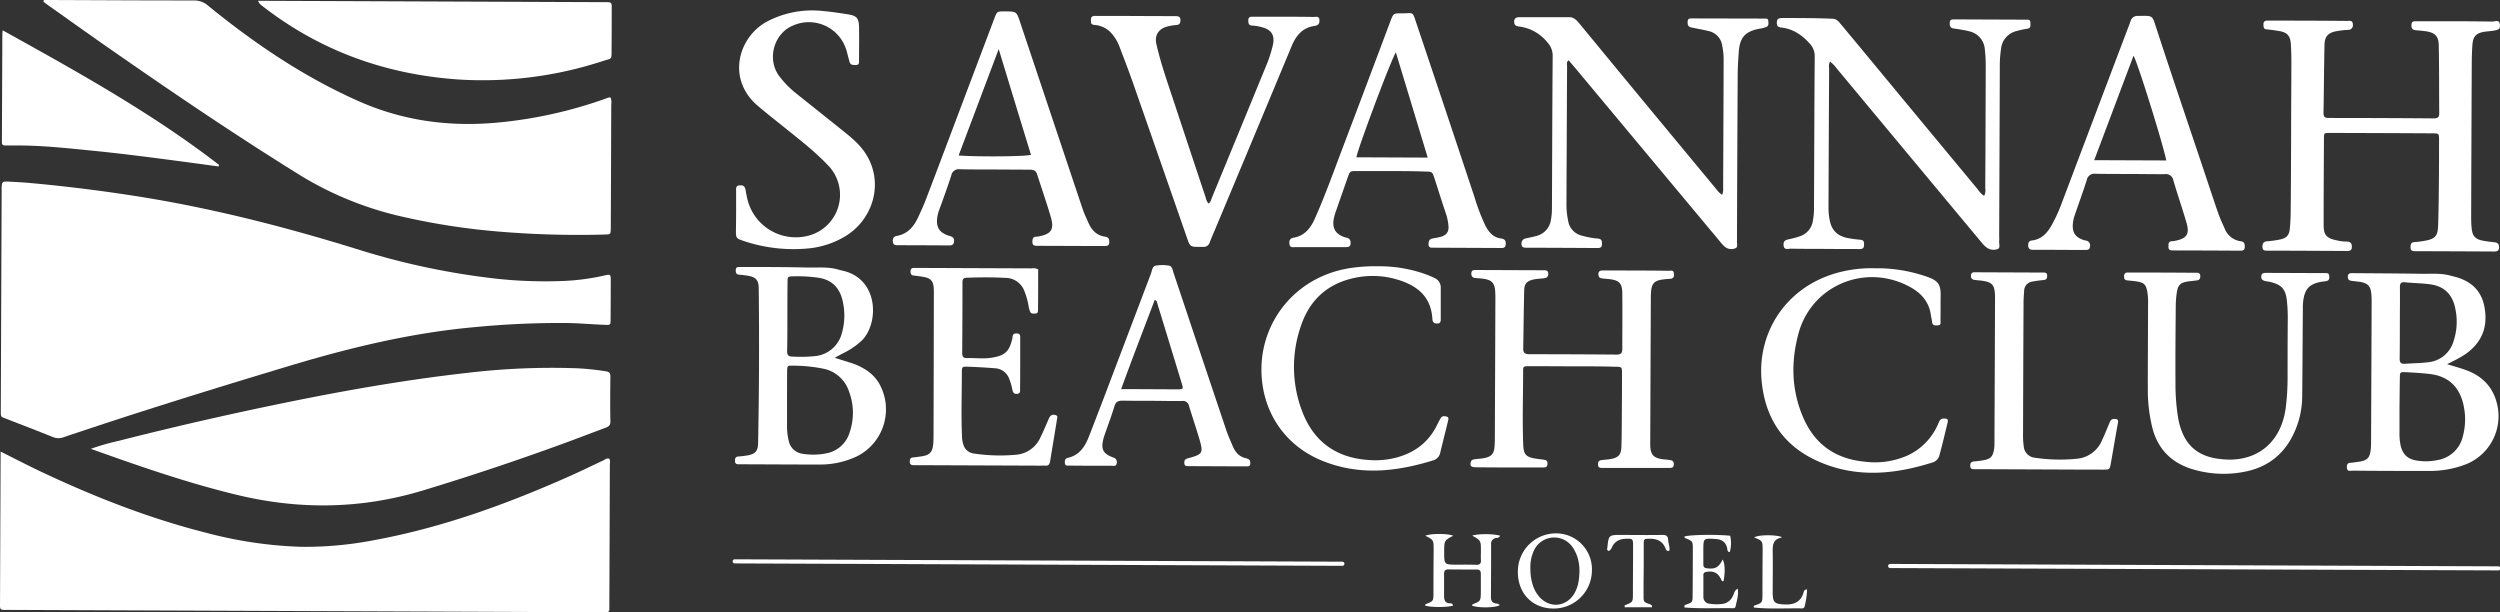 <svg id="Layer_1" data-name="Layer 1" xmlns="http://www.w3.org/2000/svg" viewBox="0 0 941.8 230.65"><rect x="0" y="0" width="941.8" height="230.65" fill="#333333" stroke="none"/><defs><style>.cls-1{fill:#fff}</style></defs><path class="cls-1" d="m.46 112.65.16-40.27v-1.82C.72 68.54 1 68.3 3 68.41c2.82.15 5.64.28 8.45.54q21.09 1.92 42 5.28c28 4.54 55.43 11.63 82.51 20.08a277.6 277.6 0 0 0 46.94 10.19 171 171 0 0 0 27.78 1.4 86.4 86.4 0 0 0 17.09-2.13c2.16-.52 2.3-.4 2.31 1.75q0 7.42-.06 14.84c0 2.1-.07 2.13-2.28 2-4.73-.16-9.45-.61-14.2-.68a336 336 0 0 0-34.54 1.54c-23.93 2.13-47.1 7.73-70 14.62-28.49 8.55-56.9 17.37-85.09 26.89a5.43 5.43 0 0 1-4.06-.12c-5.71-2.29-11.46-4.49-17.19-6.73-2.4-.94-2.38-.52-2.36-3.44zm-.23 57.47c5 2.51 9.5 4.82 14 7 20.57 9.76 41.63 18.1 63.77 23.67a158 158 0 0 0 35.5 5.21 136 136 0 0 0 27.37-2.5c25.86-4.75 50.35-13.69 74.27-24.36 4.05-1.8 8-3.78 12.05-5.65.7-.32 1.33-1 2.29-.7.53.69.27 1.52.26 2.27q-.08 26.34-.19 52.69v1.81a1 1 0 0 1-1.16 1.09h-2.12L3.3 229.76c-3.55 0-3.31.32-3.29-3.23l.21-53.29ZM16.53 0h2.62c18 .07 36 .18 53.92.17a8 8 0 0 1 5.43 2.06c17.43 14.2 35.93 26.71 56.57 35.87 17 7.56 34.8 9.83 53.23 8a167 167 0 0 0 40-9c.55-.2 1.1-.56 1.76-.31a5.76 5.76 0 0 1 .21 2.64q-.07 22.86-.17 45.72v.91c-.06 2.18-.06 2.24-2.12 2.29a360 360 0 0 1-38.71-1 257 257 0 0 1-37.94-5.78 127.3 127.3 0 0 1-38-15.38C88.55 50.83 64.43 34.45 40.5 17.78 33.21 12.71 26 7.53 18.74 2.4c-.81-.57-1.61-1.17-2.41-1.76Z"/><path class="cls-1" d="M34.22 169.09a84.5 84.5 0 0 1 10.43-3Q81.57 156.7 119 149.4c18.91-3.66 37.91-6.79 57.05-8.93a269 269 0 0 1 41.68-1.72 101 101 0 0 1 10.52 1.13c1.25.19 1.71.68 1.7 1.94-.07 5.65-.12 11.3 0 17 0 1.43-.7 1.91-1.82 2.32-5.66 2.11-11.3 4.29-17 6.36q-25.71 9.36-51.9 17.3c-23 6.94-46 7.3-69.29 1.79-18.83-4.49-37-10.8-55.72-17.5M97.19.31h3.33l126.3.5c4.07 0 3.63-.24 3.62 3.54 0 4.74 0 9.49-.05 14.23 0 4.05.19 3.31-3.12 4.36a145.2 145.2 0 0 1-54.6 7c-27.14-1.87-51.81-10.65-73.45-27.38-.48-.37-1-.76-1.39-1.17a7 7 0 0 1-.64-1.08M1 11.42c28.31 15.7 56.19 31.15 81.53 50.71l-.22.58q-6.76-.93-13.53-1.84c-11.39-1.51-22.78-3-34.22-4.13-9-.9-18-1.87-27.14-1.94H1.98c-.89 0-1.3-.35-1.26-1.23v-1.21l.16-39c-.02-.36.03-.8.12-1.94m862.11 39.5c0-9.29.08-18.57.1-27.86 0-2.12-.08-4.23-.2-6.35-.2-3.34-1.42-4.61-4.81-5.08-1.4-.2-2.8-.46-4.2-.55s-1.27-1-1.31-1.9.43-1.43 1.44-1.41h6.66q11.67 0 23.33.11c.93 0 2.15-.38 2.24 1.24a1.76 1.76 0 0 1-1.91 2.13 37 37 0 0 0-4.21.49c-3.11.55-4.48 1.94-4.55 5.08-.2 8.57-.22 17.15-.38 25.73 0 1.46.48 1.89 1.92 1.89q19.83 0 39.68.16c1.44 0 2-.48 2-1.89-.08-8.58 0-17.16-.19-25.73-.06-3.34-1.43-4.68-4.74-5.18-1.3-.19-2.61-.31-3.91-.41s-1.67-.76-1.64-2S909.17 8 910.17 8h6.66c7.37 0 14.75 0 22.11.13 1 0 2.65-.94 2.82 1.18.14 1.59-.29 1.93-2.76 2.3-.8.12-1.6.18-2.4.27-3.77.44-5 1.67-5.22 5.36q-.21 3.31-.22 6.65-.13 28.46-.22 56.92c0 1.82 0 3.64.22 5.44.23 2.54 1.36 3.82 3.88 4.35 1.58.33 3.19.5 4.79.69 1.3.15 1.67.9 1.6 2.08s-.86 1.39-1.87 1.38q-14.84-.08-29.68-.12c-1 0-1.78-.13-1.78-1.44s.26-1.94 1.62-2a34 34 0 0 0 3.89-.51c3.77-.7 4.75-1.78 4.88-5.68.16-5 .23-10.08.28-15.12.06-5.66.07-11.31.07-17 0-2.58 0-2.63-2.41-2.65q-19.38-.11-38.77-.15c-2.12 0-2.17 0-2.18 2.2-.06 10.8-.13 21.6-.12 32.4 0 3.93 1.09 5.07 5 5.88A15 15 0 0 0 884 91c1.36 0 2 .58 2 2s-.86 1.55-2 1.55q-14.85-.09-29.69-.13c-1 0-2 .11-2-1.47 0-1.43.56-2 1.94-2.06a40 40 0 0 0 4.49-.63c2.64-.5 3.65-1.57 3.89-4.24q.3-3.16.32-6.35c.1-9.57.12-19.16.16-28.75M648.77 73.41a6 6 0 0 0 .37-2.75q.11-23.77.19-47.55a27.6 27.6 0 0 0-.55-6 6.52 6.52 0 0 0-5.08-5.4c-1.56-.39-3.14-.69-4.72-1-.69-.15-1.39-.25-2.07-.43-1.12-.32-1.17-1.2-1.14-2.17.05-1.21.87-1.17 1.69-1.17l27.27.06c.58 0 1.33-.07 1.4.75s.35 1.94-.71 2.4a12.2 12.2 0 0 1-2.63.67c-5.27 1-7.33 3.23-7.74 8.5-.23 3-.41 6-.43 9.06q-.17 30.43-.26 60.87v1.51c-.11 1 .48 2.33-.58 2.76a3.94 3.94 0 0 1-4-.55 14 14 0 0 1-1.84-2q-27.07-32.43-54.12-64.87c-.95-1.14-1.92-2.25-2.88-3.39-.92.71-.59 1.47-.59 2.11q-.13 26.19-.24 52.39a30 30 0 0 0 .65 6 6.76 6.76 0 0 0 5 5.52 32 32 0 0 0 6.24 1.15c1.47.15 1.49 1 1.5 2.06 0 1.24-.61 1.51-1.7 1.5q-13.34-.09-26.66-.12c-.94 0-1.88 0-1.94-1.3a1.91 1.91 0 0 1 1.6-2.21c1.27-.29 2.57-.52 3.83-.88a7.32 7.32 0 0 0 5.63-6.06 24.5 24.5 0 0 0 .39-4.51c.08-19.08.13-38.16.27-57.23a7.3 7.3 0 0 0-2-5.18A16.23 16.23 0 0 0 572.36 10c-1.4-.16-2-.63-1.93-2s1.16-1.52 2.11-1.53h18.78C593 6.52 594 7.69 595 8.88Q606.16 22.42 617.36 36q14.58 17.61 29.17 35.21a8.4 8.4 0 0 0 2.24 2.2m40.64-50.2a4 4 0 0 0-.34 2.51q-.14 26.34-.24 52.69a23.4 23.4 0 0 0 .51 4.79c.76 3.72 3.09 5.78 6.72 6.47a43 43 0 0 0 4.79.65c1.31.09 1.36.87 1.38 1.86s-.33 1.66-1.55 1.65c-4.65-.06-9.29 0-13.94-.07-4 0-8.07 0-12.11-.08-1 0-2.59.7-2.73-1.36-.13-1.9 1.19-2 2.52-2.3a30 30 0 0 0 3.2-.87 7.31 7.31 0 0 0 5.34-6 27 27 0 0 0 .41-5.12c.09-18.87.13-37.75.27-56.62a6.8 6.8 0 0 0-1.81-4.91c-2.91-3.29-6.35-5.63-10.78-6.13-1.37-.15-1.69-.66-1.68-1.88 0-1.39.78-1.71 1.94-1.7 6.35 0 12.71 0 19.06.27 1.57.07 2.31 1.08 3.14 2.08q8.72 10.47 17.41 21Q728 50.77 745.12 71.4a8.3 8.3 0 0 0 2.34 2.39 4.45 4.45 0 0 0 .43-2.77q.12-23.31.18-46.63a53 53 0 0 0-.34-5.74 7.47 7.47 0 0 0-5.89-6.86c-1.26-.35-2.56-.53-3.85-.76-.7-.13-1.4-.2-2.09-.32-1.33-.22-1.45-1.13-1.38-2.26s.87-1.15 1.7-1.15l27 .11c.8 0 1.71-.09 1.67 1.15 0 .95.32 2.06-1.24 2.27a30 30 0 0 0-3.83.83 7.65 7.65 0 0 0-6 6.84 43 43 0 0 0-.45 5.42q-.11 32.55-.24 65.1a14 14 0 0 1 0 1.81c-.15 1 .61 2.52-.61 3a4.35 4.35 0 0 1-4.06-.55 10.3 10.3 0 0 1-1.94-1.9q-27.32-32.8-54.62-65.63a11.5 11.5 0 0 0-2.49-2.54m113.05 42.33c-4.34 0-8.68 0-13-.07a2.89 2.89 0 0 0-3.31 2.3c-1.41 4.41-3 8.76-4.51 13.15a14 14 0 0 0-.74 3.23c-.34 3.46.94 5.3 4.23 6.33a11 11 0 0 1 1.18.28 1.87 1.87 0 0 1 1 2.26c-.16 1.09-.9 1.15-1.77 1.14-6.56 0-13.12-.07-19.69-.06-1.1 0-1.71-.35-1.78-1.51s.29-1.85 1.38-2c4-.48 6.09-3.18 7.81-6.43a56 56 0 0 0 2.93-6.29Q789 43.94 801.87 10c.25-.66.53-1.31.74-2a2.68 2.68 0 0 1 2.89-2c5.78-.09 5.22-.34 6.89 4.77 5.87 18 12 36 18 53.92 1.76 5.25 3.48 10.52 5.3 15.75.66 1.9 1.53 3.73 2.35 5.57a7.6 7.6 0 0 0 6.08 4.88c1.42.18 1.51 1 1.53 2.07 0 1.28-.69 1.48-1.73 1.48q-12.72-.08-25.44-.1c-.94 0-1.58-.24-1.58-1.33s-.1-2.11 1.41-2.15a5.4 5.4 0 0 0 .9-.1c4.62-.88 5.76-2.51 4.47-6.93-1.56-5.31-3.37-10.55-4.93-15.87a2.84 2.84 0 0 0-3.26-2.35c-4.34.03-8.69-.05-13.03-.07m13.63-5.09C814.7 53.67 805 22.7 803.74 21c-4.92 13.08-9.83 26.12-14.81 39.34Zm-441.48 3.4c-4.34 0-8.68 0-13-.09a2.87 2.87 0 0 0-3.25 2.35c-1.43 4.41-3 8.76-4.6 13.12a12.7 12.7 0 0 0-.76 3.54c-.17 2.87.87 4.57 3.51 5.69.65.28 1.36.42 2 .71.87.39 1 1.11.87 2s-.7 1.3-1.65 1.29q-9.84-.07-19.68-.08c-.93 0-1.55-.22-1.69-1.26s.19-2 1.43-2.24c4.26-.73 6.56-3.66 8.22-7.29.84-1.83 1.69-3.66 2.43-5.54 1.83-4.69 3.61-9.41 5.39-14.12q10.35-27.43 20.71-54.85c1.06-2.82 1.08-2.81 4.09-2.78 4.36 0 4.33.06 5.7 4.16q11.75 35.12 23.51 70.23c.61 1.81 1.45 3.54 2.22 5.29 1.21 2.75 3.09 4.72 6.21 5.17.9.13 1.47.45 1.58 1.46.17 1.51-.17 2.07-1.7 2.07-8.48 0-17-.06-25.44-.08-1 0-1.78-.12-1.78-1.44 0-1.13.14-2 1.56-2a4 4 0 0 0 .6-.06c4.91-.89 6.15-2.6 4.78-7.31-1.58-5.42-3.46-10.75-5.16-16.13-.46-1.43-1.42-1.75-2.77-1.75-4.44 0-8.89-.04-13.33-.06m-13.48-5.28c7.18.55 24.86.41 27.26-.23-4-13.07-8-26.14-12.16-39.86Zm162.72 5.87h-12.71c-2.57 0-2.59 0-3.44 2.45q-2.26 6.41-4.49 12.84a19.6 19.6 0 0 0-.79 2.91c-.57 3.42.76 5.57 4.08 6.7.38.13.79.18 1.17.32 1.05.38 1.18 1.23 1.11 2.21s-.8 1.23-1.68 1.23h-19.07c-.93 0-2.11.36-2.27-1.23-.14-1.32.21-2.08 1.64-2.34 4.11-.73 6.33-3.58 7.93-7.17 3.9-8.75 7.11-17.77 10.5-26.71q9-23.73 17.91-47.5c1.19-3.15 1.2-3.16 4.46-3.12 4.49 0 3.8-1 5.52 4.13q11 32.66 21.83 65.33a74 74 0 0 0 4 10.45c1.3 2.56 3 4.53 6 4.92 1.44.19 1.83 1 1.66 2.32s-1 1.25-2 1.24l-25.12-.11c-.91 0-1.9.14-1.94-1.24 0-1.12.23-2 1.51-2.23 1-.18 2-.34 3-.6 2.26-.61 3.22-1.91 3-4.2a19.8 19.8 0 0 0-.81-4.14c-1.55-4.58-3-9.21-4.48-13.8-.79-2.39-.88-2.44-3.45-2.47-4.39-.18-8.73-.17-13.07-.19m14-5.07c-4.06-13.37-8-26.44-12-39.62C524.06 22.37 511.12 57 511 59.26Zm-82.63 17.29c.94-.46 1-1.46 1.36-2.27q10.2-24.73 20.35-49.48a48 48 0 0 0 2.6-8c.76-3.54-.47-5.65-3.93-6.6a18.3 18.3 0 0 0-3.87-.68c-1.52-.08-1.44-1-1.46-2.07s.69-1.27 1.58-1.26h6.66c5.45 0 10.9 0 16.35.08.88 0 2.14-.46 2.2 1.24.05 1.37-.47 1.94-1.87 2.15-4.48.64-6.94 3.6-8.6 7.59q-14.22 34.19-28.54 68.34c-.78 1.86-1.6 3.7-2.32 5.58A2.33 2.33 0 0 1 453.2 93h-2.11c-2.44 0-2.87-.35-3.69-2.72Q437.22 61 427 31.75c-1.62-4.66-3.4-9.27-5.16-13.88a16.2 16.2 0 0 0-3.63-5.87 9.6 9.6 0 0 0-6-2.62c-1.41-.14-1.18-1-1.23-1.93s.4-1.45 1.43-1.45h5.75c8.17 0 16.35.08 24.53.07 1.33 0 2.13.25 2 1.82-.09 1-.44 1.42-1.45 1.52a20 20 0 0 0-3.86.68c-3.12 1-4.47 3.35-3.74 6.54 1.7 7.49 4.29 14.7 6.69 22q5.93 17.94 11.9 35.85a5.2 5.2 0 0 0 .99 2.18m-177.91 2.86v-7.57c0-1-.21-2 1.38-2.13s2 .68 2.21 1.9.45 2.58.79 3.84a18.77 18.77 0 0 0 22.86 13.23 15.91 15.91 0 0 0 7.62-26.26c-4.92-5.24-10.6-9.63-16.17-14.12-3.53-2.85-7.13-5.63-10.57-8.58-11.81-10.09-7.3-25.9 3.55-31.73a36.7 36.7 0 0 1 21.09-3.94c3.11.27 6.21.74 9.29 1.23 3.45.54 4.2 1.42 4.26 5 .07 4.13 0 8.26 0 12.4 0 .82.06 1.68-1.15 1.7-1 0-2.08.11-2.44-1.2-.19-.68-.35-1.36-.54-2-.26-1-.47-2-.81-2.91a14.73 14.73 0 0 0-19.93-8.76c-7.16 2.93-9.89 12.48-5.34 18.86a36.3 36.3 0 0 0 7 7.09c6.06 4.86 12.15 9.68 18.2 14.55a54 54 0 0 1 4.3 3.81c11.52 11.57 7.13 28.86-5.49 35.66a32.9 32.9 0 0 1-12.92 4 58.9 58.9 0 0 1-24.46-2.85c-2.72-.95-2.79-1-2.8-3.85.04-2.53.06-4.95.07-7.37M592.43 138c-5.45 0-10.9-.06-16.35-.05-2.21 0-2.3.06-2.29 2.15 0 9.18-.33 18.36.05 27.54.15 3.59 1.09 4.56 4.65 5.13 1.09.18 2.2.27 3.29.44s1.28.83 1.17 1.77-.71 1.13-1.49 1.13h-6.05c-6.47 0-12.93 0-19.39-.08-1.79 0-2.2-.47-2-1.75.13-.91.75-1.15 1.46-1.26 1.3-.19 2.62-.22 3.9-.5 2.5-.56 3.41-1.62 3.63-4.14.11-1.3.12-2.62.13-3.93q.11-25.74.2-51.47c0-1.11 0-2.22-.08-3.33-.22-3-1.25-4.12-4.2-4.6-1.1-.17-2.21-.22-3.32-.33s-1.51-.73-1.45-1.84.86-1.17 1.69-1.17l25.44.1c.94 0 1.86 0 1.85 1.38 0 1.2-.77 1.53-1.75 1.65-1.3.16-2.63.19-3.9.47-2.38.54-3.35 1.54-3.42 3.94-.19 7.36-.24 14.73-.38 22.09 0 1.58.71 2.1 2.21 2.1q16.51 0 33 .14c1.58 0 2.13-.57 2.12-2.13 0-7 .08-13.92 0-20.89 0-3.88-1.18-5-5-5.42-1-.12-2-.13-3-.34-.81-.17-1-.87-1-1.65s.53-1.24 1.36-1.25H605c7.88 0 15.75 0 23.63.11.71 0 1.74-.37 1.94.83.17 1 .13 2.06-1.33 2.19a33 33 0 0 0-3.61.38c-2.34.46-3.26 1.46-3.58 3.85a23 23 0 0 0-.15 3q-.12 27.1-.22 54.2v1.51c.15 3.29 1.27 4.54 4.47 5 .8.12 1.61.14 2.41.27 1 .15 2 .15 2 1.66s-1.13 1.38-2.12 1.38h-24.53c-.92 0-1.85.1-1.91-1.29-.06-1.19.55-1.61 1.6-1.7s2-.19 3-.34c3-.46 4.1-1.57 4.21-4.56.15-4.34.14-8.68.17-13q.06-7.26.06-14.53c0-2.65 0-2.68-2.6-2.7-5.31-.16-10.66-.16-16.01-.16m329.44-.81c2.74.85 4.86 1.42 6.92 2.16 6.49 2.29 10.66 6.7 12.06 13.53a19.5 19.5 0 0 1-11.63 21.93 37.9 37.9 0 0 1-14.49 2.6c-9.48 0-19 0-28.45-.11-.78 0-2 .5-2.14-1-.12-1 0-1.83 1.25-1.94 1-.08 2-.25 3-.38 3.45-.44 4.47-1.51 4.75-5.06.08-1 .09-2 .09-3q.12-25.87.21-51.73a29 29 0 0 0-.16-3.93c-.34-2.52-1.33-3.49-3.84-4-1.09-.2-2.2-.28-3.3-.42s-1.7-.37-1.67-1.65 1-1.29 1.86-1.29c8.57.07 17.15.1 25.72.24 3.61.06 7.27-.3 10.84.63.78.2 1.56.39 2.34.61 5.6 1.57 9.41 5 10.62 10.79 1.31 6.35.08 12-4.92 16.53-2.49 2.3-5.53 3.72-9.06 5.49m-17.93 16.13v9.67a20.4 20.4 0 0 0 .42 4.81c.78 3.42 2.69 5.19 6.19 5.72a21.4 21.4 0 0 0 7.82-.22 11.75 11.75 0 0 0 9.47-9.07 24.3 24.3 0 0 0 .49-10.18c-1.22-7.83-5.57-12.25-12.83-13.14-3-.36-6-.53-9-.69-2.36-.13-2.4-.07-2.43 2.22-.07 3.63-.07 7.25-.13 10.88m.13-32.16c0 4.63 0 9.26-.07 13.89 0 1.36.37 2.08 1.87 2 2.91-.22 5.84-.21 8.73-.57a11.06 11.06 0 0 0 9.7-7.93 23.3 23.3 0 0 0 .68-12.2c-1-5.27-4.07-8.49-9.36-9.23-3.18-.44-6.42-.45-9.62-.78-1.54-.15-1.91.48-1.9 1.86.04 4.3-.01 8.63-.03 12.96m-589.63 13.62 5.8 1.82a23.5 23.5 0 0 1 6 2.76 15.24 15.24 0 0 1 4.84 4.91 19.78 19.78 0 0 1-8.28 27.65 32.3 32.3 0 0 1-14.03 3.08c-9.89 0-19.78-.06-29.67-.1h-.91c-.85 0-1.29-.32-1.3-1.24s.1-1.59 1.21-1.68 2.41-.23 3.6-.44c2.8-.5 3.84-1.67 3.89-4.49q.57-29.2.24-58.39c0-3.14-1.09-4.31-4.24-4.81a30 30 0 0 0-3-.35c-1.21-.08-1.48-.74-1.41-1.81.07-1.24.92-1.11 1.72-1.11 8.47 0 17 0 25.42.21 3.72.07 7.48-.32 11.15.67.68.18 1.36.37 2 .52 13.7 3.08 13.73 20 7.1 26.38a27.6 27.6 0 0 1-7 4.74c-.82.44-1.7.9-3.13 1.68m-17.95 16.3v9.39a22.3 22.3 0 0 0 .6 5.4 6.13 6.13 0 0 0 5.33 5.09 25 25 0 0 0 9-.2 11.29 11.29 0 0 0 8.7-8 22.67 22.67 0 0 0-.23-15.14 12.81 12.81 0 0 0-9.36-8.65 57.7 57.7 0 0 0-12-1.21c-1.89-.06-1.93 0-2 2.09-.04 3.76-.03 7.5-.04 11.23m.13-31.76c0 4.33 0 8.67-.09 13 0 1.46.5 2 1.88 2a52 52 0 0 0 8.76-.18 11.55 11.55 0 0 0 9.95-8.54 23.9 23.9 0 0 0 .5-11.37c-1-5.77-4.3-9-9.7-9.65a56 56 0 0 0-9.05-.49c-2.13.08-2.17.08-2.19 2.24-.05 4.32-.05 8.67-.06 12.99m512.54 11.92.06-16.65a25 25 0 0 0-.31-4.82c-.49-2.52-1.14-3.24-3.68-3.7-1.28-.24-2.6-.29-3.9-.45-1.08-.12-1.21-.86-1.14-1.75s.56-1.22 1.39-1.21h1.52q11.35 0 22.71.09h1.82c.61 0 1.22.3 1.25 1s0 1.68-1.11 1.85-2 .23-3 .36c-3.4.42-4.37 1.33-4.79 4.7a38 38 0 0 0-.33 4.51c-.07 9.59-.18 19.18-.1 28.76a79 79 0 0 0 1 13.55c2.07 11.36 8.65 15.17 18.08 15.63 12.52.6 21.15-7.25 22.55-20.28a92 92 0 0 0 .6-10.26c0-7.46 0-14.93.07-22.4a60 60 0 0 0-.34-6.94c-.47-4.2-1.84-5.85-5.93-6.93-.59-.15-1.19-.23-1.78-.33-1-.19-2-.46-1.94-1.84s1.21-1.34 2.21-1.33l20.6.08h1.51c.67 0 1.22.16 1.28.94s.14 1.72-.86 2c-.76.23-1.59.22-2.38.38-4.21.87-5.85 2.56-6.51 6.83a23 23 0 0 0-.18 3.32c-.09 11.1-.13 22.19-.25 33.29a32.9 32.9 0 0 1-2.71 12.64c-3.73 8.77-10.42 14-19.75 15.58a40.5 40.5 0 0 1-18.87-1.1c-7.87-2.38-13-7.52-15.09-15.49a60 60 0 0 1-1.73-15.29c-.03-4.85.01-9.8.03-14.74M391.1 101.49c0 5 0 10.16-.06 15.29 0 .62-.05 1.28-.88 1.32s-1.7.24-2.11-.71a11 11 0 0 1-.54-2 27.8 27.8 0 0 0-1.63-5.8 7.57 7.57 0 0 0-7-4.9c-4.84-.27-9.67-.24-14.51-.07-1.26 0-1.79.36-1.79 1.71q0 13.3-.1 26.63c0 1.43.45 2 1.89 1.93 3-.07 6 .36 9.07-.11 5.09-.78 6.78-2.28 7.93-7.26.06-.3.07-.6.12-.9.16-.94.86-1 1.6-1 .9 0 1.25.47 1.24 1.33v9.08c0 3.43 0 6.86-.05 10.29 0 .85.26 1.93-1.13 2.06s-1.61-.8-1.84-1.88a21 21 0 0 0-1.11-3.76 6 6 0 0 0-5.25-4c-3.41-.28-6.84-.47-10.26-.59-2.2-.08-2.34 0-2.34 2.09 0 8.07-.3 16.13.06 24.2a10.1 10.1 0 0 0 .49 3 4.68 4.68 0 0 0 3.87 3.4 67 67 0 0 0 16 .47 11 11 0 0 0 9.19-6.55c1-2 1.82-4 2.73-6.06.25-.55.46-1.12.76-1.64a1.73 1.73 0 0 1 2.12-.7c1.1.25.7 1.09.6 1.7-.84 5.28-1.73 10.55-2.59 15.82-.17 1-.62 1.65-1.79 1.54a16 16 0 0 0-1.81 0l-45.72-.18h-2.12c-.71 0-1.37-.24-1.4-1.18s.08-1.62 1.19-1.73 2-.24 3-.38c3.3-.44 4.39-1.56 4.65-4.84.08-1 .1-2 .1-3q.08-27.09.12-54.17c0-4.26-.93-5.3-5.17-5.82-.8-.1-1.6-.25-2.4-.32-1.11-.09-1.24-.81-1.21-1.7s.56-1.21 1.39-1.17h1.21l43 .17a3.88 3.88 0 0 1 2.48.39M433.82 151c-3.63 0-7.27 0-10.9-.07-1.65 0-2.56.39-3.08 2.09-1.11 3.66-2.47 7.24-3.73 10.86-.16.48-.3 1-.43 1.45-1 3.86-.18 5.57 3.63 7a1.76 1.76 0 0 1 1.37 2.23c-.19 1.24-1.17.9-1.9.9-5.35 0-10.7 0-16-.06-.67 0-1.5.17-1.61-.89s0-1.77 1.19-2.05c4.34-1 6.42-4.29 7.89-8.08q4.38-11.26 8.65-22.58 7.35-19.36 14.69-38.73c.42-1.09.45-2.71 1.77-3a15 15 0 0 1 5 0c1.24.19 1.37 1.61 1.71 2.65q3.85 11.46 7.67 22.93 6.15 18.35 12.31 36.68c.64 1.9 1.53 3.73 2.28 5.6 1 2.38 2.45 4.15 5.1 4.7.19 0 .37.16.56.22 1 .29 1.05 1.1 1 1.93-.1 1.06-.94.89-1.6.89h-5.45l-16.05-.07c-.79 0-1.67.12-1.73-1.12s.4-1.57 1.48-1.86c5.46-1.48 5.74-1.93 4.18-7.25-1.22-4.16-2.63-8.26-3.88-12.4a2.3 2.3 0 0 0-2.59-1.91c-3.86.06-7.69-.06-11.53-.06m1.18-38c-4.2 11.09-8.49 22.14-12.64 33.59 7.37 0 14.22.07 21.07.08 2.39 0 2.42-.06 1.72-2.36q-4.53-14.88-9.09-29.74c-.18-.57-.06-1.24-1.06-1.57m271.29-11.94a57 57 0 0 1 20 3.32c3.87 1.39 4.86 2.89 4.79 7-.06 3.12 0 6.25-.06 9.37 0 .74.33 1.74-1 1.82-1 .07-2.07.13-2.18-1.37 0-.7-.3-1.38-.38-2.08-.59-5.17-3.51-8.66-8-11.06-16.78-9.09-37.17-.52-42 17.81-2.82 10.62-2.57 21.16 1.84 31.4s12.3 15.65 23.3 16.67a30.43 30.43 0 0 0 16-2.34A23 23 0 0 0 730 160c.48-1 .74-2.4 2.38-2.34.92 0 1.66.17 1.36 1.36-1 4.2-2 8.41-3.15 12.61a3.76 3.76 0 0 1-2.7 2.63c-14.23 4.48-28.46 5.83-42.58-.3-13.51-5.86-20.48-16.45-21.71-30.95-1.59-18.75 10.41-37.1 32.56-41.16a48 48 0 0 1 10.13-.79m-187.24-.75a52.1 52.1 0 0 1 17.13 2.69 40 40 0 0 1 4.19 1.7 3.91 3.91 0 0 1 2.39 3.87v11.5c0 1-.05 1.81-1.39 1.8-1.13 0-1.69-.49-1.75-1.6-.49-9.1-6.44-13.17-14.34-15.26a32.44 32.44 0 0 0-16.17-.05c-9.64 2.38-15.92 8.56-19 17.75a46.86 46.86 0 0 0 .35 32c4.3 11.58 12.79 17.75 25.11 18.58a31.5 31.5 0 0 0 10.8-1c6.75-1.89 11.89-5.8 15-12.19a28 28 0 0 1 1.43-2.66c.52-.83 1.43-.71 2.19-.5 1 .27.62 1.15.48 1.75-.93 3.92-1.94 7.82-2.88 11.74a3.76 3.76 0 0 1-2.69 3c-14 4.34-28 5.83-42 .06S475.41 155 475.21 139.7c-.24-18.41 12.65-35.35 33.17-38.67a62.6 62.6 0 0 1 10.67-.72m249.33 76.53-22.72-.09h-1.81c-.85 0-1.57 0-1.63-1.22s.5-1.61 1.56-1.71 2.21-.23 3.3-.41c2.7-.44 3.65-1.36 4.11-4.06a14 14 0 0 0 .16-2.41q.12-27.09.22-54.19v-.3c0-5.37-.87-6.3-6.16-6.84-.51 0-1-.12-1.51-.18a1.36 1.36 0 0 1-1.39-1.57c0-1.15.63-1.32 1.55-1.28h2.12l21.5.09h2.12c.77 0 1.37.11 1.4 1.11s-.19 1.55-1.22 1.71a41 41 0 0 0-4.5.61 3.54 3.54 0 0 0-2.94 3.37c-.1 1.5-.22 3-.23 4.52q-.12 24.83-.19 49.65a28.6 28.6 0 0 0 .27 4.53 4.63 4.63 0 0 0 4.08 4.25 63.4 63.4 0 0 0 16 .39 11.31 11.31 0 0 0 9.35-6.83c1-2.09 1.83-4.26 2.75-6.39.35-.83.64-1.76 1.79-1.77s1.77.11 1.51 1.52c-.94 5.06-1.76 10.13-2.67 15.18-.43 2.37-.48 2.4-2.89 2.4-7.98 0-15.96-.05-23.93-.08m-203.22 24.98a1.54 1.54 0 0 1-1.43.83 2.21 2.21 0 0 0-2 2.55q0 9.83-.07 19.65c0 1.41.46 2.34 2 2.51.47.06 1 .08 1.27.63-1.59 1-8 1.1-10.41.16.09-.17.14-.44.28-.5 3-1.23 3-1.23 3.06-4.48v-7c0-1.14-.43-1.63-1.59-1.62-3.53 0-7.06 0-10.59-.05-1.39 0-1.69.63-1.67 1.84v8.16c0 1.64.44 2.77 2.33 2.79a1 1 0 0 1 1.08.83c-2.09.71-7.89.74-10.51.05 0-.19 0-.5.1-.54 3-1.17 3-1.16 3-4.43q0-8 .07-16c0-3.78 0-3.78-3.13-5.37 2-.9 8.41-.89 10.52 0-3.4 1.77-3.4 1.77-3.42 6.1 0 4.78 0 4.78 4.72 4.79 2.42 0 4.84-.05 7.25.06 1.5.06 2-.54 1.87-2-.08-1 0-2 0-3 0-4.16 0-4.16-3.27-6 1.99-.7 7.74-.78 10.54.04m19.96 27.43c-8-.09-13.45-5.86-13.31-14.09a14.35 14.35 0 0 1 14.61-14.23 13.52 13.52 0 0 1 13.29 14 14.42 14.42 0 0 1-14.59 14.32m-8.6-15.13c0 4.19 1 7.77 3 10.26 3.91 5 10.71 4.46 13.74-1.12a13.5 13.5 0 0 0 1.48-4.58c.62-4.29.31-8.47-2.11-12.23a8.4 8.4 0 0 0-14.76.92 15 15 0 0 0-1.35 6.75m58.01-11.99c2-.68 11.66-.85 17.26-.31a12.56 12.56 0 0 1-.15 6.17c-1-.07-.87-1-1-1.58-.58-2.29-2.08-3.24-4.39-3.37-4.55-.26-4.55-.32-4.57 4.11v5.45c0 1 .41 1.4 1.42 1.5 3.13.34 4.37-.33 5.85-3.31.89 1.48 1 4.64.35 8.14-.31.09-.6 0-.73-.27-1.22-2.83-2.95-3.75-5.87-3.19a1.09 1.09 0 0 0-1 1.22v8.17a2.49 2.49 0 0 0 2.46 2.58 16 16 0 0 0 5.13 0 5.11 5.11 0 0 0 3.57-3c.45-.85.48-2 1.78-2.68.39 2.49-.41 4.62-.82 6.78a.85.85 0 0 1-1 .58c-6-.09-12.09.23-18.12-.26-.07 0-.12-.16-.17-.23-.12-.52.22-.71.61-.85 2.42-.86 2.47-.86 2.5-3.28.06-5.85.07-11.7.08-17.56 0-3.06 0-3.06-2.94-4.25-.17-.08-.18-.38-.25-.56m-12.21 26.64h-10.31c.07-.41 0-.73.14-.76 3-1.18 3-1.18 3-4.45 0-6.06.06-12.11.06-18.17 0-2.38-.21-2.49-2.63-2.43s-4.29.92-5.34 3.24a3.3 3.3 0 0 1-.85 1.2c-.35.28-.77.07-.94-.36-.06-.17 0-.39.07-.6.49-4.94.49-4.94 5.58-4.92s10.09.08 15.14 0c1.32 0 2.08.26 2.17 1.77s.71 2.71.49 4.12c-1.09.45-1.29-.41-1.54-1-1.17-2.73-3.39-3.53-6.13-3.46-1.89.05-2 .09-2 2.1 0 4.75 0 9.49-.07 14.23v5.15c0 2.41.06 2.4 2.55 3.26a2.7 2.7 0 0 1 .66.53Zm58.45-6.77a31 31 0 0 1-.9 6.32 1 1 0 0 1-1 .88c-6-.12-12.05.31-18.06-.33-.07 0-.13-.14-.2-.22.08-.18.11-.47.23-.51 3.09-1.06 3.09-1 3.11-4.35q0-8.16.07-16.32c0-3.73 0-3.73-3.21-5 1.42-1 7.76-1.12 10.33-.19 0 .09 0 .25-.07.26-2.94.52-3.31 2.54-3.26 5.08.1 5.14 0 10.28 0 15.41 0 4 .64 4.49 4.5 4.68 3.55.17 6.1-.92 7.15-4.56.06-.45.26-.96 1.31-1.15m31.3-8.8 228.96.91m-.03.77L712.07 214a.78.78 0 1 1 0-1.56l229 .91a.78.78 0 1 1 0 1.55Zm-664.27-3.41 228.96.91m0 .78-229-.91a.78.78 0 0 1 0-1.55l229 .9a.78.78 0 1 1 0 1.56"/></svg>